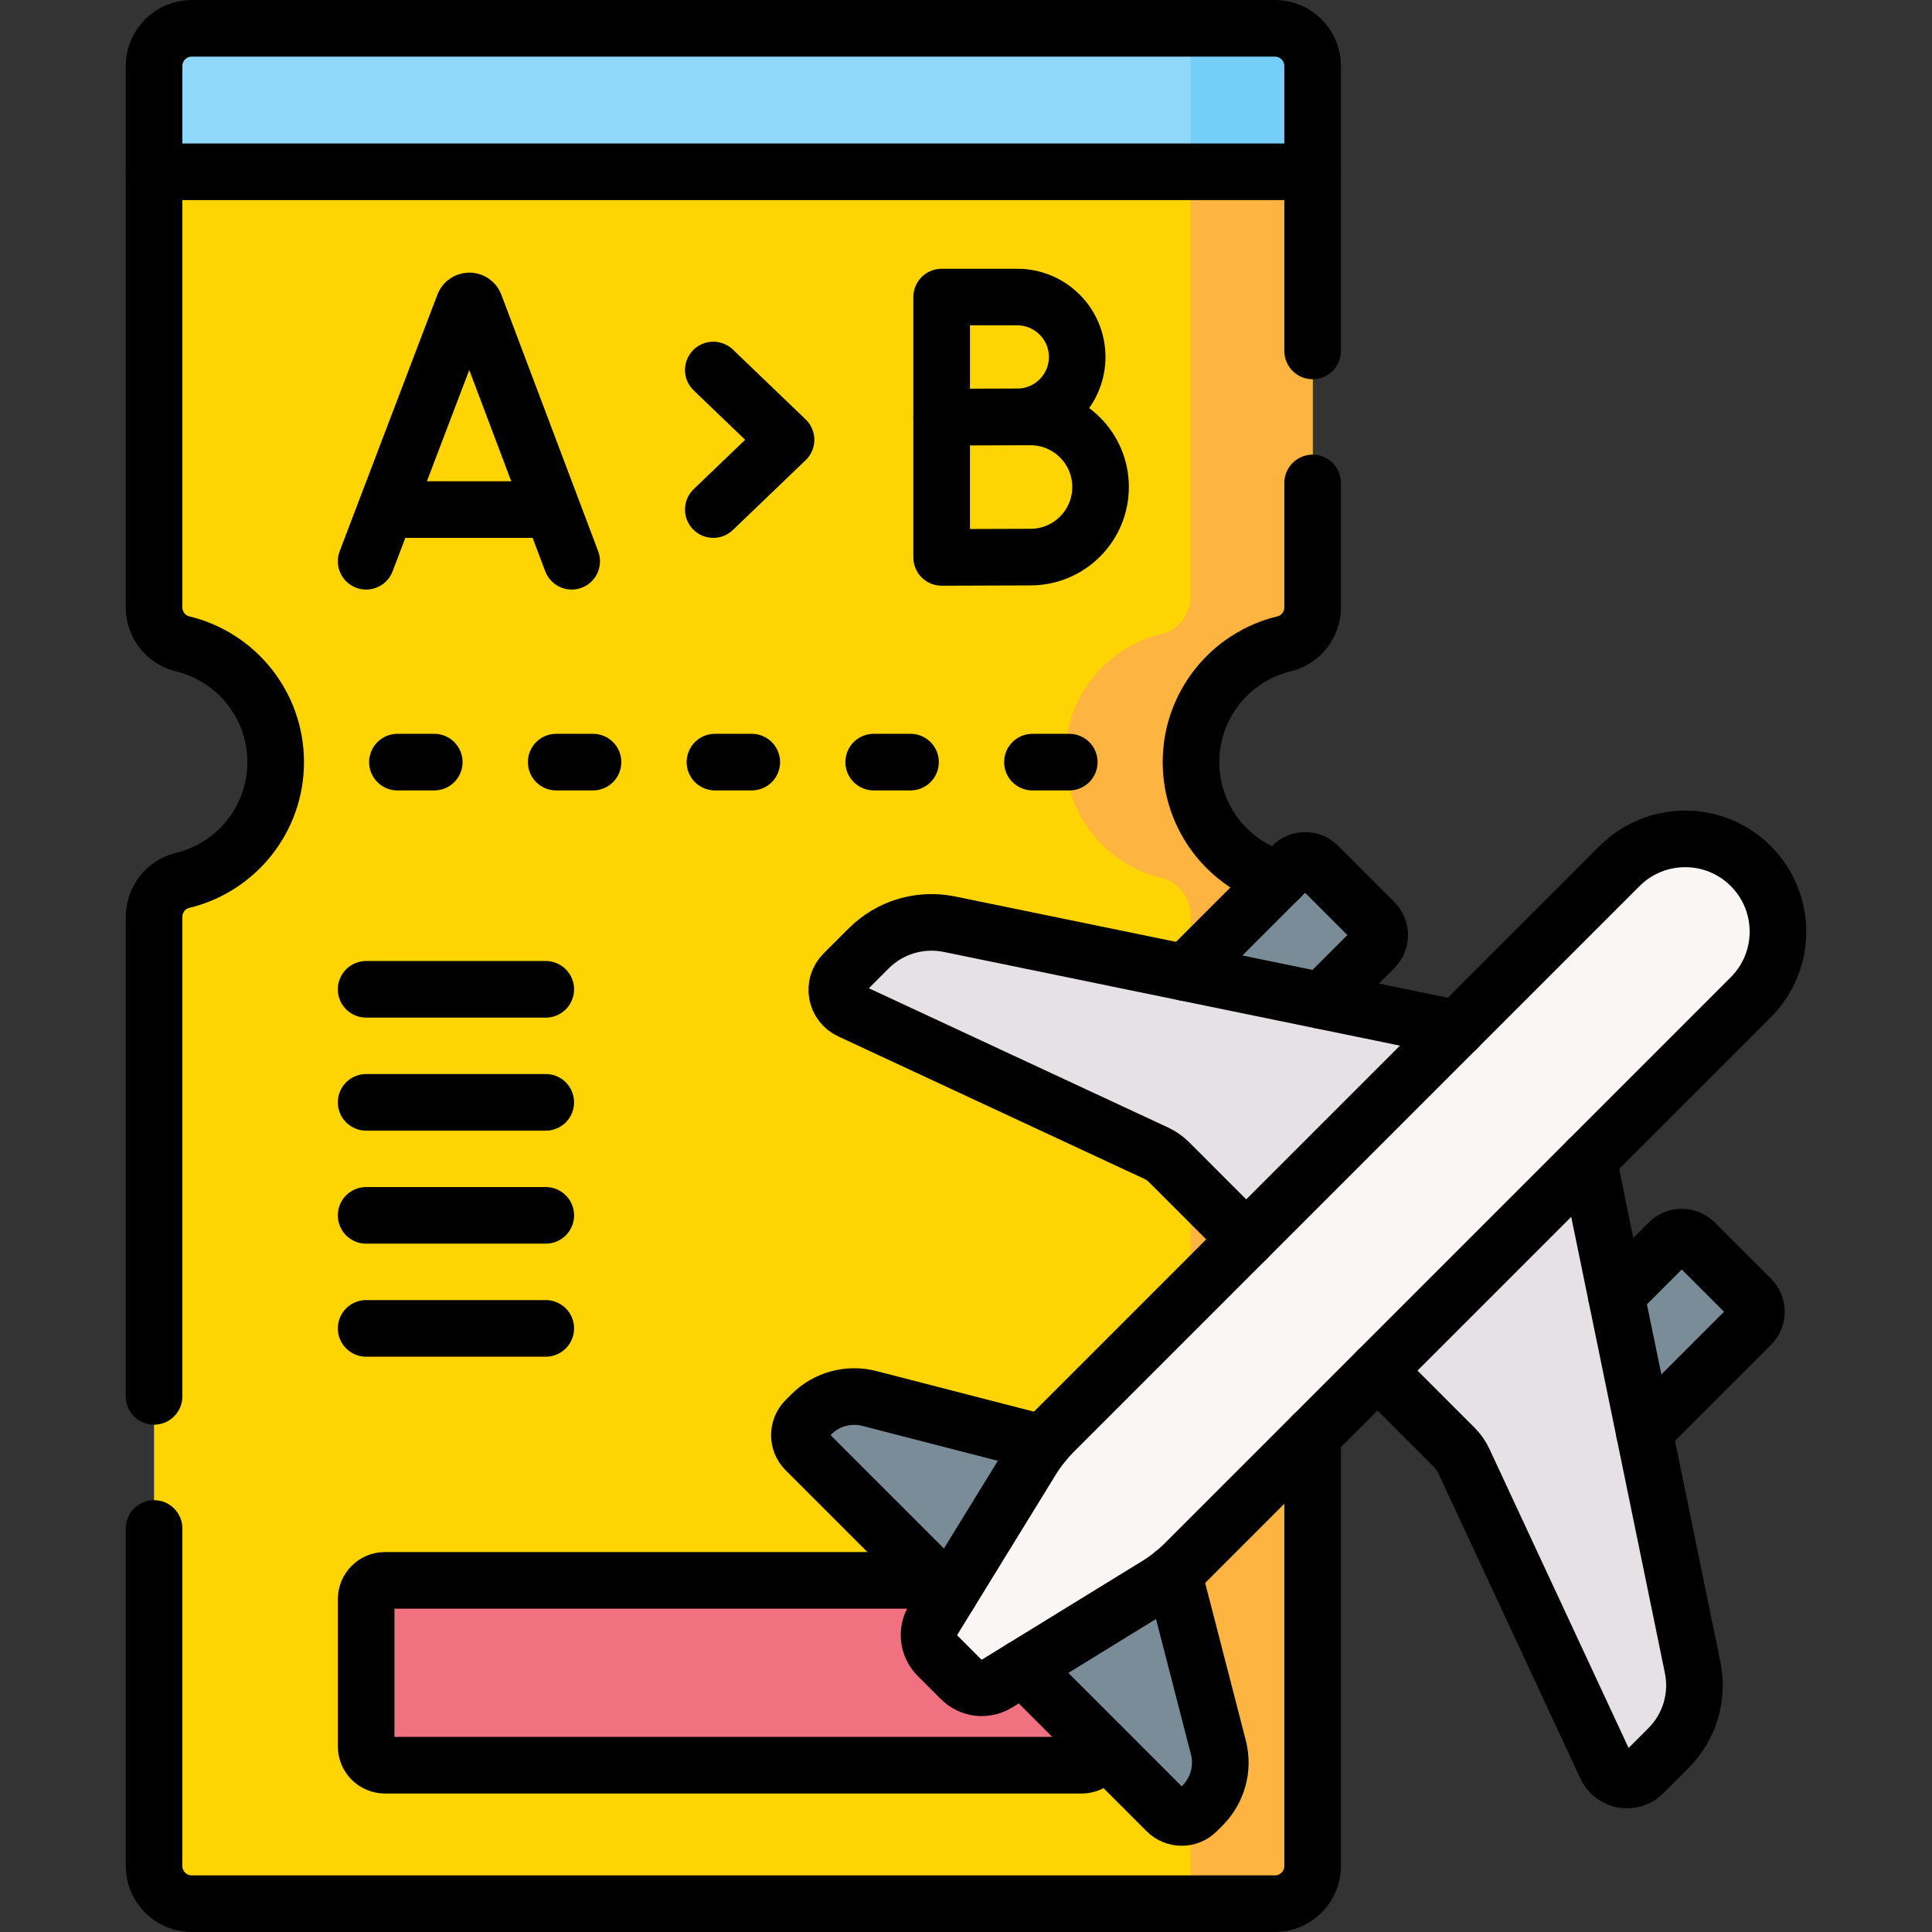 <svg version="1.1" id="Capa_1" xmlns="http://www.w3.org/2000/svg" xmlns:xlink="http://www.w3.org/1999/xlink" x="0px" y="0px" viewBox="0 0 512 512" style="enable-background:new 0 0 512 512;" xml:space="preserve">
<rect x="0" y="0" width="512" height="512" fill="#333333" stroke="none"/>
<g>
	<g>
		<path style="fill:#FED402;" d="M315.629,201.969c0-15.197,10.514-27.937,24.666-31.34c4.457-1.072,7.566-5.108,7.566-9.692V17.5&#10;&#9;&#9;&#9;c0-5.523-4.477-10-10-10H50.824c-5.523,0-10,4.477-10,10v143.435c0,4.584,3.108,8.621,7.565,9.693&#10;&#9;&#9;&#9;c14.152,3.404,24.668,16.144,24.668,31.34c0,15.197-10.516,27.937-24.668,31.34c-4.457,1.072-7.565,5.109-7.565,9.693V494.5&#10;&#9;&#9;&#9;c0,5.523,4.477,10,9.999,10h287.038c5.523,0,10-4.477,10-10V243.001c0-4.584-3.108-8.621-7.565-9.693&#10;&#9;&#9;&#9;C326.144,229.905,315.629,217.165,315.629,201.969z"/>
		<path style="fill:#FDB441;" d="M340.295,170.629c4.457-1.072,7.566-5.108,7.566-9.692V17.5c0-5.523-4.477-10-10-10h-22.735&#10;&#9;&#9;&#9;c0.252,0.892,0.396,1.829,0.396,2.802v147.764c0,4.722-3.202,8.881-7.793,9.985c-14.579,3.506-25.413,16.631-25.413,32.286&#10;&#9;&#9;&#9;c0,15.655,10.834,28.78,25.413,32.286c4.591,1.104,7.793,5.263,7.793,9.985v259.089c0,0.973-0.144,1.91-0.396,2.802h22.735&#10;&#9;&#9;&#9;c5.523,0,10-4.477,10-10V243.001c0-4.584-3.108-8.621-7.565-9.693c-14.152-3.404-24.667-16.143-24.667-31.34&#10;&#9;&#9;&#9;S326.143,174.032,340.295,170.629z"/>
		<path style="fill:#F07281;" d="M97.03,423.811v38.991c0,2.761,2.239,5,5,5h184.63c2.761,0,4.999-2.239,4.999-5v-38.99&#10;&#9;&#9;&#9;c0-2.761-2.24-5.001-5.001-5.001H102.03C99.268,418.812,97.03,421.05,97.03,423.811z"/>
		<path style="fill:#90D8F9;" d="M40.824,45.531h307.037V17.5c0-5.523-4.477-10-10-10H50.824c-5.523,0-10,4.477-10,10V45.531z"/>
		<path style="fill:#75CEF8;" d="M315.522,45.531h32.339V17.5c0-5.523-4.477-10-10-10h-22.735c0.252,0.892,0.396,1.829,0.396,2.802&#10;&#9;&#9;&#9;V45.531z"/>
		<g>
			<g>
				<path style="fill:#7A8C98;" d="M308.284,406.497l-44.903,27.712l45.773,45.773c2.213,2.213,5.804,2.213,8.017,0l1.509-1.504&#10;&#9;&#9;&#9;&#9;&#9;c4.025-4.025,5.622-9.878,4.201-15.389L308.284,406.497z"/>
				<path style="fill:#7A8C98;" d="M286.99,385.203l-27.712,44.903l-45.775-45.775c-2.213-2.213-2.213-5.799,0-8.012l1.509-1.509&#10;&#9;&#9;&#9;&#9;&#9;c4.025-4.025,9.878-5.622,15.389-4.2L286.99,385.203z"/>
			</g>
			<path style="fill:#7A8C98;" d="M442.232,329.272l-36.476,36.477l21.806,21.806l36.478-36.475c1.908-1.908,1.908-5.002,0-6.91&#10;&#9;&#9;&#9;&#9;l-14.898-14.898C447.234,327.363,444.141,327.363,442.232,329.272z"/>
			<path style="fill:#7A8C98;" d="M342.41,229.449l-36.478,36.475l21.806,21.806l36.475-36.478c1.908-1.908,1.908-5.002,0-6.91&#10;&#9;&#9;&#9;&#9;l-14.893-14.893C347.412,227.541,344.318,227.541,342.41,229.449z"/>
			<g>
				<path style="fill:#E5E1E5;" d="M418.84,297.163l-59.929,59.929l26.573,26.576c0.995,0.995,1.812,2.156,2.406,3.432&#10;&#9;&#9;&#9;&#9;&#9;l37.743,81.093c1.79,3.846,6.86,4.746,9.859,1.746l6.659-6.659c5.597-5.597,8.005-13.634,6.413-21.389L418.84,297.163z"/>
				<path style="fill:#E5E1E5;" d="M396.324,274.646l-59.929,59.929l-26.573-26.575c-0.995-0.995-2.156-1.807-3.432-2.401&#10;&#9;&#9;&#9;&#9;&#9;l-81.098-37.748c-3.846-1.79-4.741-6.86-1.741-9.859l6.659-6.654c5.597-5.597,13.629-8.01,21.384-6.418L396.324,274.646z"/>
			</g>
			<path style="fill:#FAF6F6;" d="M463.975,229.512c-9.602-9.602-25.169-9.602-34.771,0L279.217,379.5&#10;&#9;&#9;&#9;&#9;c-2.211,2.211-4.155,4.673-5.793,7.336l-26.066,42.386c-1.89,3.074-1.424,7.043,1.128,9.595l6.185,6.185&#10;&#9;&#9;&#9;&#9;c2.552,2.552,6.521,3.018,9.595,1.128l42.386-26.066c2.663-1.638,5.126-3.582,7.336-5.793l149.988-149.988&#10;&#9;&#9;&#9;&#9;C473.577,254.681,473.577,239.114,463.975,229.512z"/>
		</g>
	</g>
	<g>
		<path style="fill:none;stroke:#000000;stroke-width:15;stroke-linecap:round;stroke-linejoin:round;stroke-miterlimit:10;" d="&#10;&#9;&#9;&#9;M291.663,462.49l-0.004,0.312c0,2.77-2.239,5-4.999,5H102.03c-2.77,0-5-2.23-5-5v-38.991c0-2.76,2.23-4.999,5-4.999h145.953"/>
		<g>
			<g>
				<path style="fill:none;stroke:#000000;stroke-width:15;stroke-linecap:round;stroke-linejoin:round;stroke-miterlimit:10;" d="&#10;&#9;&#9;&#9;&#9;&#9;M97.028,148.739l25.907-68.022c0.529-1.294,2.362-1.296,2.894-0.003l25.672,68.025"/>
				
					<line style="fill:none;stroke:#000000;stroke-width:15;stroke-linecap:round;stroke-linejoin:round;stroke-miterlimit:10;" x1="104.027" y1="135.04" x2="144.632" y2="135.04"/>
			</g>
			<g>
				<path style="fill:none;stroke:#000000;stroke-width:15;stroke-linecap:round;stroke-linejoin:round;stroke-miterlimit:10;" d="&#10;&#9;&#9;&#9;&#9;&#9;M285.463,94.6c0,8.768-7.108,15.876-15.876,15.876c-4.348,0-20.041,0.07-20.041,0.07c0-9.257,0-19.79,0-31.821&#10;&#9;&#9;&#9;&#9;&#9;c0,0,14.903,0,20.041,0C278.356,78.724,285.463,85.832,285.463,94.6z"/>
				<path style="fill:none;stroke:#000000;stroke-width:15;stroke-linecap:round;stroke-linejoin:round;stroke-miterlimit:10;" d="&#10;&#9;&#9;&#9;&#9;&#9;M291.659,129.066c0,10.257-8.315,18.571-18.571,18.571c-5.087,0-23.541,0.082-23.541,0.082c0-12.771,0-23.558,0-37.224&#10;&#9;&#9;&#9;&#9;&#9;c0,0,17.531,0,23.541,0C283.344,110.494,291.659,118.809,291.659,129.066z"/>
			</g>
		</g>
		
			<polyline style="fill:none;stroke:#000000;stroke-width:15;stroke-linecap:round;stroke-linejoin:round;stroke-miterlimit:10;" points="&#10;&#9;&#9;&#9;189.029,98.055 208.303,116.547 189.029,135.04 &#9;&#9;"/>
		
			<line style="fill:none;stroke:#000000;stroke-width:15;stroke-linecap:round;stroke-linejoin:round;stroke-miterlimit:10;" x1="40.824" y1="45.531" x2="347.861" y2="45.531"/>
		<path style="fill:none;stroke:#000000;stroke-width:15;stroke-linecap:round;stroke-linejoin:round;stroke-miterlimit:10;" d="&#10;&#9;&#9;&#9;M347.861,92.994V17.5c0-5.523-4.477-10-10-10H50.824c-5.523,0-10,4.477-10,10v143.435c0,4.584,3.108,8.621,7.565,9.693&#10;&#9;&#9;&#9;c14.152,3.404,24.668,16.144,24.668,31.34c0,15.197-10.516,27.937-24.668,31.34c-4.457,1.072-7.565,5.109-7.565,9.693v127.054"/>
		<path style="fill:none;stroke:#000000;stroke-width:15;stroke-linecap:round;stroke-linejoin:round;stroke-miterlimit:10;" d="&#10;&#9;&#9;&#9;M347.861,127.99v32.947c0,4.58-3.106,8.622-7.566,9.692c-14.15,3.4-24.666,16.14-24.666,31.34c0,14.7,9.843,27.111,23.293,30.971"/>
		<path style="fill:none;stroke:#000000;stroke-width:15;stroke-linecap:round;stroke-linejoin:round;stroke-miterlimit:10;" d="&#10;&#9;&#9;&#9;M347.861,380.4v114.1c0,5.52-4.48,10-10,10H50.823c-5.52,0-9.999-4.48-9.999-10v-89.44"/>
		<g>
			
				<line style="fill:none;stroke:#000000;stroke-width:15;stroke-linecap:round;stroke-linejoin:round;stroke-miterlimit:10;" x1="105.321" y1="201.968" x2="115.084" y2="201.968"/>
			
				<line style="fill:none;stroke:#000000;stroke-width:15;stroke-linecap:round;stroke-linejoin:round;stroke-miterlimit:10;" x1="147.392" y1="201.968" x2="157.154" y2="201.968"/>
			
				<line style="fill:none;stroke:#000000;stroke-width:15;stroke-linecap:round;stroke-linejoin:round;stroke-miterlimit:10;" x1="189.462" y1="201.968" x2="199.225" y2="201.968"/>
			
				<line style="fill:none;stroke:#000000;stroke-width:15;stroke-linecap:round;stroke-linejoin:round;stroke-miterlimit:10;" x1="231.533" y1="201.968" x2="241.295" y2="201.968"/>
			
				<line style="fill:none;stroke:#000000;stroke-width:15;stroke-linecap:round;stroke-linejoin:round;stroke-miterlimit:10;" x1="273.603" y1="201.968" x2="283.366" y2="201.968"/>
		</g>
		
			<line style="fill:none;stroke:#000000;stroke-width:15;stroke-linecap:round;stroke-linejoin:round;stroke-miterlimit:10;" x1="97.028" y1="262.181" x2="144.632" y2="262.181"/>
		
			<line style="fill:none;stroke:#000000;stroke-width:15;stroke-linecap:round;stroke-linejoin:round;stroke-miterlimit:10;" x1="97.028" y1="292.132" x2="144.632" y2="292.132"/>
		
			<line style="fill:none;stroke:#000000;stroke-width:15;stroke-linecap:round;stroke-linejoin:round;stroke-miterlimit:10;" x1="97.028" y1="322.084" x2="144.632" y2="322.084"/>
		
			<line style="fill:none;stroke:#000000;stroke-width:15;stroke-linecap:round;stroke-linejoin:round;stroke-miterlimit:10;" x1="97.028" y1="352.036" x2="144.632" y2="352.036"/>
		<g>
			<path style="fill:none;stroke:#000000;stroke-width:15;stroke-linecap:round;stroke-linejoin:round;stroke-miterlimit:10;" d="&#10;&#9;&#9;&#9;&#9;M310.983,416.98l11.898,46.109c1.42,5.51-0.18,11.359-4.201,15.389l-1.509,1.504c-2.21,2.22-5.797,2.22-8.017,0l-38.051-38.052"/>
			<path style="fill:none;stroke:#000000;stroke-width:15;stroke-linecap:round;stroke-linejoin:round;stroke-miterlimit:10;" d="&#10;&#9;&#9;&#9;&#9;M251.563,422.39l-38.06-38.059c-2.21-2.21-2.21-5.802,0-8.012l1.509-1.509c4.02-4.03,9.879-5.62,15.389-4.2l46.112,11.891"/>
		</g>
		<path style="fill:none;stroke:#000000;stroke-width:15;stroke-linecap:round;stroke-linejoin:round;stroke-miterlimit:10;" d="&#10;&#9;&#9;&#9;M428.303,343.21v-0.01l13.93-13.928c1.91-1.9,5-1.9,6.91,0l14.898,14.898c1.91,1.91,1.91,5,0,6.91l-28.308,28.31"/>
		<path style="fill:none;stroke:#000000;stroke-width:15;stroke-linecap:round;stroke-linejoin:round;stroke-miterlimit:10;" d="&#10;&#9;&#9;&#9;M350.273,265.19l13.94-13.938c1.91-1.9,1.91-5,0-6.91l-14.893-14.893c-1.91-1.91-5.01-1.91-6.91,0l-28.317,28.311"/>
		<g>
			<path style="fill:none;stroke:#000000;stroke-width:15;stroke-linecap:round;stroke-linejoin:round;stroke-miterlimit:10;" d="&#10;&#9;&#9;&#9;&#9;M420.933,307.33l27.631,134.561c1.6,7.76-0.813,15.789-6.413,21.389l-6.659,6.659c-3,3-8.069,2.104-9.859-1.746L387.89,387.1&#10;&#9;&#9;&#9;&#9;c-0.6-1.28-1.406-2.442-2.406-3.432l-20.441-20.448"/>
			<path style="fill:none;stroke:#000000;stroke-width:15;stroke-linecap:round;stroke-linejoin:round;stroke-miterlimit:10;" d="&#10;&#9;&#9;&#9;&#9;M386.153,272.56l-134.559-27.639c-7.75-1.59-15.794,0.818-21.384,6.418l-6.659,6.654c-3,3-2.109,8.069,1.741,9.859l81.098,37.748&#10;&#9;&#9;&#9;&#9;c1.27,0.59,2.432,1.411,3.432,2.401l20.441,20.449"/>
		</g>
		<path style="fill:none;stroke:#000000;stroke-width:15;stroke-linecap:round;stroke-linejoin:round;stroke-miterlimit:10;" d="&#10;&#9;&#9;&#9;M463.975,229.512c-9.602-9.602-25.169-9.602-34.771,0L279.217,379.5c-2.211,2.211-4.155,4.673-5.793,7.336l-26.066,42.386&#10;&#9;&#9;&#9;c-1.89,3.074-1.424,7.043,1.128,9.595l6.185,6.185c2.552,2.552,6.521,3.018,9.595,1.128l42.386-26.066&#10;&#9;&#9;&#9;c2.663-1.638,5.126-3.582,7.336-5.793l149.988-149.988C473.577,254.681,473.577,239.114,463.975,229.512z"/>
	</g>
</g>
<g>
</g>
<g>
</g>
<g>
</g>
<g>
</g>
<g>
</g>
<g>
</g>
<g>
</g>
<g>
</g>
<g>
</g>
<g>
</g>
<g>
</g>
<g>
</g>
<g>
</g>
<g>
</g>
<g>
</g>
</svg>
